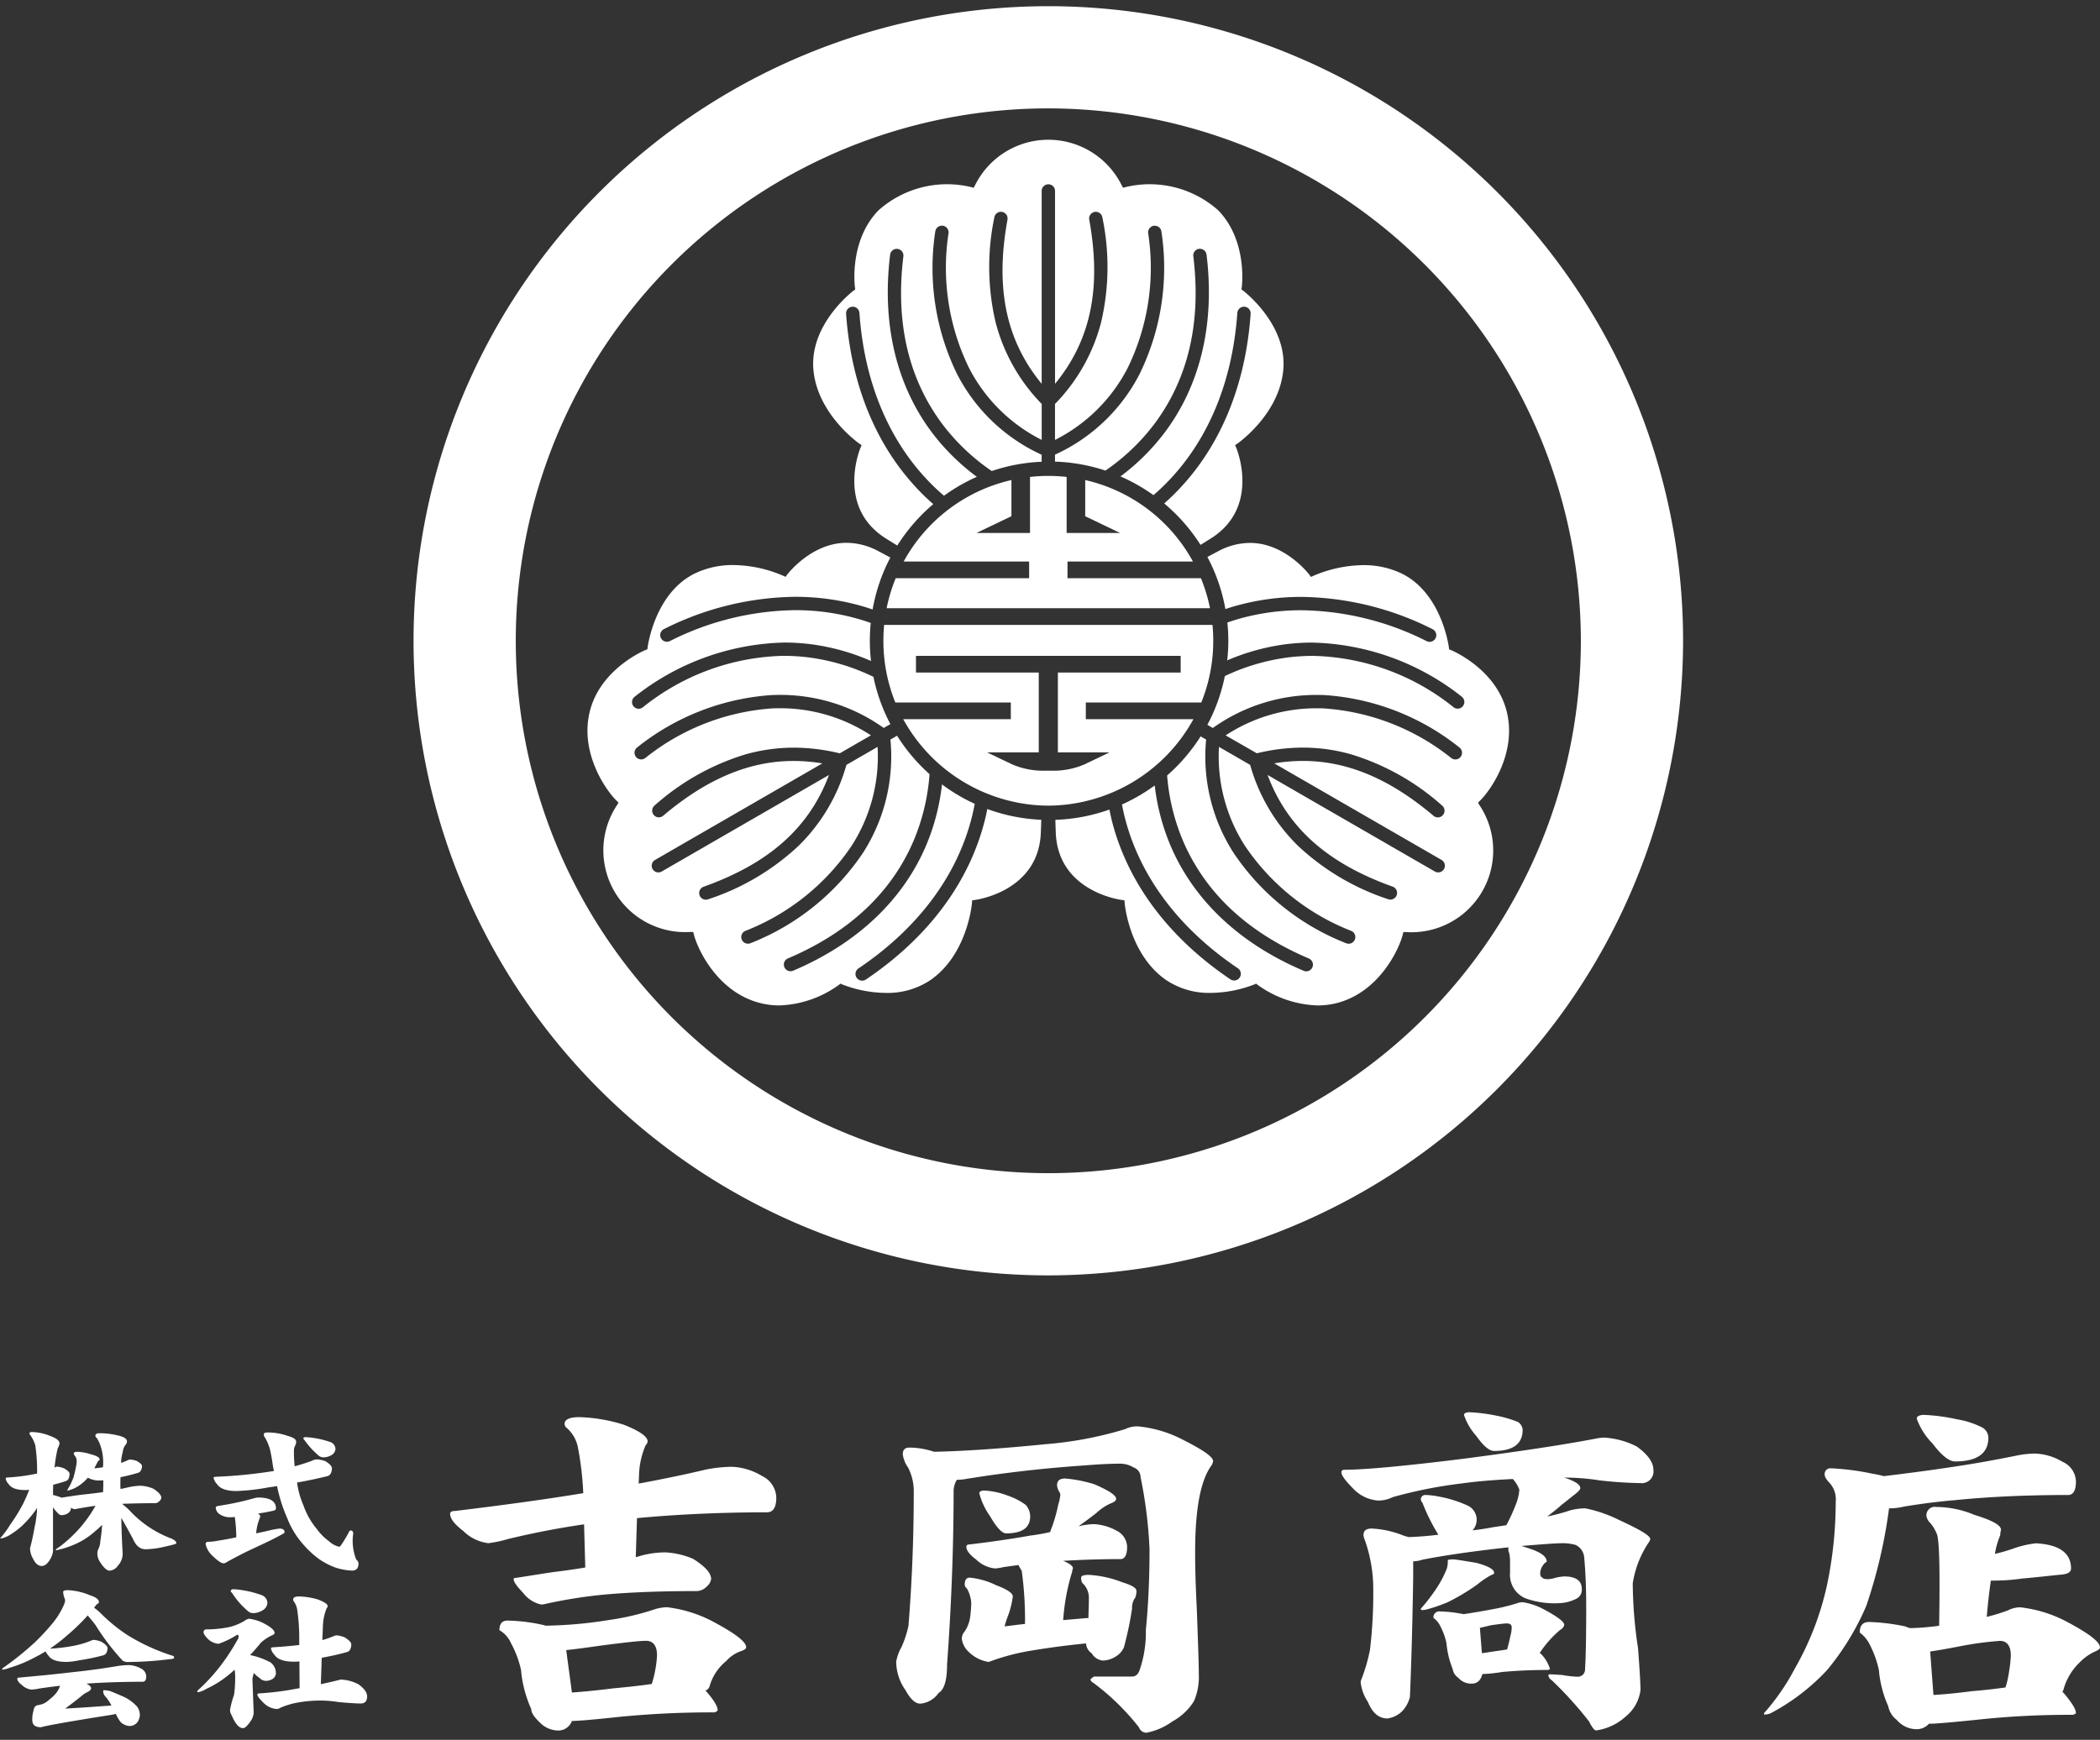 <svg xmlns="http://www.w3.org/2000/svg" width="181" height="150"><rect width="100%" height="100%" fill="#333333" stroke="none"/><defs><clipPath id="a"><path transform="translate(245 6398)" fill="#b55d5d" d="M0 0h181v150H0z"/></clipPath><style>.c{fill:#fff}</style></defs><g transform="translate(-245 -6398)" clip-path="url(#a)"><path class="c" d="M294.294 6543.92l-.492-3.661c.667-.058 1.72-.207 3.194-.414 1.862-.236 3.088-.383 3.686-.383.632 0 .948.441.948 1.268a9.622 9.622 0 01-.141 1.182 8.77 8.77 0 01-.315 1.27c-.985.146-2.107.265-3.371.384a64.93 64.93 0 01-3.509.354zm13.794-19.462a12.224 12.224 0 00-2.245.237c-1.966.472-3.9.856-5.793 1.212l.034-.887a6.93 6.93 0 01.563-2.42.594.594 0 00.175-.326c0-.413-.7-.913-2.071-1.446a13.89 13.89 0 00-3.826-.65c-.843 0-1.264.205-1.264.59a.611.611 0 00.1.266 2.984 2.984 0 011.054 1.771 27.444 27.444 0 01.457 3.927c-3.23.533-6.916 1.035-11.058 1.536-.28 0-.42.088-.42.234 0 .414.35.886 1.123 1.478a3.709 3.709 0 002.176 1.064 10.292 10.292 0 001.685-.356 71.484 71.484 0 016.563-1.269l.105 3.721c-1.053.177-1.93.295-2.668.384-.843.118-1.894.295-3.229.5-.211 0-.28.06-.28.118 0 .237.28.621.841 1.21a2.647 2.647 0 001.51.975.926.926 0 00.315-.029 41.482 41.482 0 014.913-.8c2.176-.207 4.916-.325 8.214-.325a1.219 1.219 0 00.843-.384 1.051 1.051 0 00.387-.65c0-.531-.527-1.092-1.546-1.74a6.888 6.888 0 00-2.422-.563 8.163 8.163 0 00-2 .266c-.21.059-.385.119-.526.147l.105-3.366c3.511-.326 7.265-.5 11.2-.5.526 0 .806-.414.806-1.27a2.125 2.125 0 00-1.227-1.86 5.435 5.435 0 00-2.594-.795zm-19.343 13.26c-.49 0-.7.3-.7.827a2.382 2.382 0 01.985 1.092 8.822 8.822 0 01.876 2.334 10.436 10.436 0 00.878 3.365c0 .295.211.65.7 1.121a2.255 2.255 0 001.649.739 1.244 1.244 0 001.16-.826q.84 0 4.106-.354a81.371 81.371 0 018.037-.385.449.449 0 00.421-.176c0-.355-.35-.915-1.051-1.714a.519.519 0 00.35-.355 4.373 4.373 0 011.438-2.184 3.061 3.061 0 011.368-.883c.212-.092.35-.181.35-.3 0-.5-1.054-1.27-3.088-2.334a11.309 11.309 0 00-3.756-1.121 3.934 3.934 0 00-1.123.208 22.174 22.174 0 01-3.789.885 37.4 37.4 0 01-5.512.5c-.105-.029-.211-.059-.35-.089a15.208 15.208 0 00-2.949-.35zm36.762-14.554c2.81-.06 6-.295 9.583-.651a32.373 32.373 0 006.883-1.3 2.332 2.332 0 011.123-.238 10.479 10.479 0 013.44.945c2 .976 3.02 1.656 3.02 2.04a.885.885 0 01-.14.383c-.949 1.3-1.407 3.783-1.407 7.477 0 1.212.036 2.808.141 4.817.108 2.955.176 4.847.176 5.734a5.21 5.21 0 01-.423 2.3 4.984 4.984 0 01-1.859 1.743 5.5 5.5 0 01-2.247.974.706.706 0 01-.633-.473 20.638 20.638 0 00-3.862-3.782c-.208-.118-.314-.237-.314-.354l.281-.237h3.3c.316 0 .526-.176.667-.59a10.01 10.01 0 00.525-3.429c.212-2.128.317-4.433.317-6.974a38.9 38.9 0 00-.773-6.205.879.879 0 00-.6-.828 2.233 2.233 0 00-1.124-.326c-.982 0-2 .06-3.089.149-3.473.237-6.844.62-10.142 1.153a4.783 4.783 0 01-.877.089 1.9 1.9 0 00-.281.915c0 5.172-.212 10.167-.563 15.011 0 1.36-.244 2.159-.736 2.454a2.119 2.119 0 01-1.58.917c-.421 0-.843-.387-1.263-1.154a4.321 4.321 0 01-.807-2.451 3.8 3.8 0 01.457-1.27 9.249 9.249 0 00.6-1.831c.282-3.46.458-7.359.458-11.675a4.48 4.48 0 00-.492-1.98 2.576 2.576 0 01-.456-1.121c0-.387.176-.593.561-.593a6.742 6.742 0 012.136.361zm6.355 3.781a5.651 5.651 0 011.546.8 1.516 1.516 0 01.385.972c0 1.008-.7 1.48-2.069 1.48-.351 0-.808-.473-1.371-1.449a6.119 6.119 0 01-.948-2.009c0-.118.105-.208.388-.237a6.643 6.643 0 012.069.443zm7.475-.975c1.23.533 1.862.946 1.862 1.244 0 .177-.175.294-.492.412a4.392 4.392 0 00-1.192.8c-.563.444-1.089.827-1.545 1.153a1.378 1.378 0 00.281-.059 6.352 6.352 0 011.017-.118 4.481 4.481 0 011.966.562 1.611 1.611 0 01.913 1.388c0 .712-.21 1.064-.562 1.064-1.754 0-3.4.061-4.949.149.562.237.842.445.842.651a1.112 1.112 0 00-.069.295 18.084 18.084 0 00-.773 4.165l2.038-.176h.139c0-.412.036-.974.036-1.626a1.742 1.742 0 00-.457-1.3c-.14-.089-.21-.266-.21-.562 0-.147.21-.236.667-.236a9.429 9.429 0 012.913.649c.771.237 1.193.474 1.193.74a1.727 1.727 0 01-.1.561 1.466 1.466 0 00-.281.947 29.333 29.333 0 01-.7 3.339 1.689 1.689 0 01-.42.591 2.262 2.262 0 01-1.369.561 1.226 1.226 0 01-.984-.62 1.088 1.088 0 01-.492-.857q-2.314.22-4.736.622a19.026 19.026 0 00-3.65.973 3.042 3.042 0 01-1.686-.828 1.859 1.859 0 01-.632-1.123.89.89 0 01.245-.679 3.01 3.01 0 00.492-1.448 9.33 9.33 0 00.07-1 2.832 2.832 0 00-.386-1.271.388.388 0 01-.176-.325c0-.385.141-.592.421-.592a6.508 6.508 0 012.281.65c.948.355 1.44.679 1.44.975a7.377 7.377 0 01-.387 1.6 7.276 7.276 0 00-.315.975c.561-.059 1.122-.149 1.755-.207a30.493 30.493 0 00-.282-4.581c-.105-.178-.211-.354-.28-.5-.42.058-.843.117-1.265.173a5.007 5.007 0 01-.735.122 2.715 2.715 0 01-1.649-.77c-.563-.413-.844-.8-.844-1.094 0-.118.071-.207.28-.207 2-.236 3.756-.5 5.265-.769a15.763 15.763 0 001.686-.3 2.432 2.432 0 01.142-.411 13.809 13.809 0 00.55-1.959 3.913 3.913 0 00.178-.857.781.781 0 00-.143-.325 1.283 1.283 0 01-.141-.474c0-.383.213-.589.7-.589a11.641 11.641 0 012.53.501zm33.389 14.558l-.173-2.182c.385-.088.736-.177 1.018-.237.666-.088 1.087-.147 1.3-.147.281 0 .424.117.424.354a2.845 2.845 0 01-.109.708c-.1.5-.21.884-.282 1.181a41.88 41.88 0 01-1.191.176c-.388.056-.703.118-.987.147zm-1.157-20.773c-.279.029-.387.117-.387.237a5.2 5.2 0 001.054 1.8c.633.886 1.124 1.3 1.543 1.3 1.617 0 2.458-.591 2.458-1.827a.868.868 0 00-.421-.679 10.328 10.328 0 00-1.825-.532 14.538 14.538 0 00-2.422-.301zm8.635 5.637a19.608 19.608 0 012.668.237 34.889 34.889 0 003.51.235 1.011 1.011 0 001.124-1.151c0-.649-.492-1.327-1.44-2.007a7.049 7.049 0 00-2.843-.766 4.026 4.026 0 00-.526.06c-2.738.53-6.6 1.12-11.616 1.772-5.2.647-8.568.942-10.182.942-.209 0-.282.088-.282.235 0 .237.318.681.983 1.357a3.292 3.292 0 002.18 1.063 2.806 2.806 0 001.26-.295 39.332 39.332 0 015.935-1.179c1.262-.179 2.737-.3 4.421-.384a2.987 2.987 0 01.559.914 4.355 4.355 0 01-.242 1.121 16.3 16.3 0 01-.879 1.948l-1.157.176c-.634.12-1.2.207-1.756.267a1.352 1.352 0 00-.352-2.1 10.379 10.379 0 00-2.493-.8 7.1 7.1 0 00-1.192-.148.381.381 0 00-.422.356.5.5 0 00.143.322 16.611 16.611 0 001.368 2.747c-.914.116-1.756.175-2.529.205a3.656 3.656 0 01-.525-.148 8.277 8.277 0 00-2.7-.588c-.492 0-.7.205-.7.559a1.253 1.253 0 00.109.413 12.6 12.6 0 01.734 4.309 41.208 41.208 0 01-.281 5.163 14.845 14.845 0 01-.735 2.538.807.807 0 00-.072.265 3.874 3.874 0 00.632 1.711q.577 1.418 1.687 1.417a2.335 2.335 0 001.192-.56 2.7 2.7 0 00.736-1.3c.105-2.391.211-5.814.282-10.27v-1.417a2.815 2.815 0 00.808-.147c1.964-.382 4.42-.737 7.4-1.061v.086a.689.689 0 00.071.414 3.762 3.762 0 01.07.739v.944a2.2 2.2 0 001.334 2.215 7.4 7.4 0 002.915.414 3.5 3.5 0 001.473-.386.845.845 0 00.457-.856c0-.707-.526-1.062-1.509-1.062a4.75 4.75 0 00-.774.118 2.191 2.191 0 01-.632.118c-.245 0-.42-.03-.49-.147-.142-.059-.175-.177-.175-.414a1.183 1.183 0 01.21-.589.913.913 0 01.352-.355c0-.412-.421-.739-1.193-1.032-.349-.121-.7-.238-.984-.326.7-.058 1.475-.118 2.281-.177.457-.028.845-.057 1.125-.057a4.053 4.053 0 011.264.146 1.309 1.309 0 01.734 1.034c.109 1.179.176 2.6.176 4.307 0 2.6-.035 4.367-.1 5.37a.629.629 0 01-.7.649 9.109 9.109 0 01-1.264-.147c-.495-.029-.843-.059-1.053-.059-.105 0-.141.03-.141.088a.536.536 0 00.282.414 32.613 32.613 0 013.228 3.57c.246.5.459.766.6.766a4.709 4.709 0 002.527-1.179 3.506 3.506 0 001.3-2.3c0-.53-.07-1.71-.211-3.6a38.468 38.468 0 01-.456-5.608 8.738 8.738 0 011.368-3.511.7.7 0 00.141-.3c0-.3-.913-.826-2.7-1.652a11.676 11.676 0 00-2.914-1 5.808 5.808 0 00-1.194.147 18.886 18.886 0 01-2.071.56c.457-.351.876-.676 1.264-1.031.279-.205.667-.531 1.2-.944.244-.208.385-.355.385-.474 0-.321-.494-.618-1.4-.913zm-10 7.051c-.282 0-.421.03-.421.089a1.979 1.979 0 01-.107.769 9.31 9.31 0 01-1.016 1.859 15.349 15.349 0 01-1.2 1.535c0 .088.038.117.143.117a2.024 2.024 0 00.491-.089 14.486 14.486 0 001.684-.589 18.379 18.379 0 002.562-1.535 7 7 0 011.229-.826c.141-.03.209-.089.209-.179 0-.293-.527-.589-1.543-.856-1.086-.178-1.753-.297-2.033-.297zm-1.09 4.485a.5.5 0 00-.562.561 1.773 1.773 0 01.6.738 5.16 5.16 0 01.524 1.476 7.642 7.642 0 00.529 2.182 1.116 1.116 0 00.49.768 1.466 1.466 0 001.158.5c.456 0 .773-.267.914-.827a12.446 12.446 0 001.683-.176c1.3-.118 2.6-.176 3.934-.176a.321.321 0 00.208-.09 3.15 3.15 0 00-.808-1.326.071.071 0 01-.068-.059 9.212 9.212 0 011.753-1.978.639.639 0 00.353-.443c0-.264-.6-.707-1.754-1.328a5.8 5.8 0 00-1.827-.618c-.105 0-.211.027-.283.027a16.426 16.426 0 01-2.068.534 65.988 65.988 0 01-2.738.471 11.8 11.8 0 00-2.038-.236zm42.53 7.203l-.282-3.749q.946-.134 2.529-.442a28.594 28.594 0 013.474-.473c.63 0 .948.441.948 1.268a10.95 10.95 0 01-.143 1.329 8.3 8.3 0 01-.317 1.419 50.36 50.36 0 01-2.946.325 44.53 44.53 0 01-3.263.323zm-.876-24.15c-.387.03-.565.147-.565.325a5.912 5.912 0 001.373 2.155c.771 1.034 1.437 1.536 1.929 1.536 1.894 0 2.876-.68 2.876-2.067a1.039 1.039 0 00-.524-.856 7.349 7.349 0 00-2.177-.708 16.158 16.158 0 00-2.912-.385zm9.615 3.336a8.4 8.4 0 00-1.438.147c-2.143.443-4.213.8-6.247 1.093-1.579.236-3.37.472-5.335.709a7.158 7.158 0 00-.948-.206 21.834 21.834 0 00-3.616-.472.489.489 0 00-.527.56c0 .176.14.413.456.739a2.135 2.135 0 01.493 1.594 34.99 34.99 0 01-.737 7.115 25.253 25.253 0 01-2.774 7.233 19.172 19.172 0 01-2.666 3.868v.119a1.242 1.242 0 00.7-.18 18.267 18.267 0 004.739-3.659 22.581 22.581 0 003.37-5.522 43.6 43.6 0 001.965-8.415h.212a5.809 5.809 0 001.052-.146 54.423 54.423 0 014.422-.56c2.982-.3 6.246-.444 9.758-.444.42 0 .664-.382.664-1.152a1.912 1.912 0 00-1.158-1.711 4.933 4.933 0 00-2.385-.71zm-8.53 4.6a.722.722 0 00-.807.826 1.142 1.142 0 00.353.593 3.544 3.544 0 01.563.976c.209.767.244 3.364.174 7.851a21.367 21.367 0 01-2.492.205 2.366 2.366 0 01-.422-.146 17.536 17.536 0 00-3.122-.384c-.564 0-.807.325-.807.915a2.81 2.81 0 01.877 1.063 8.915 8.915 0 01.771 2.156 9.665 9.665 0 00.808 3.128 1.963 1.963 0 00.737 1.183 2.256 2.256 0 001.717.8 1.408 1.408 0 001.053-.473h.072c.491 0 1.894-.118 4.175-.354a73.034 73.034 0 018.039-.413.488.488 0 00.385-.147c0-.355-.385-.945-1.088-1.771a.071.071 0 01-.07-.06.511.511 0 01.07-.147 5.09 5.09 0 011.406-2.39 4.3 4.3 0 011.4-.976c.211-.088.351-.208.351-.324 0-.5-1.052-1.27-3.089-2.334a11.228 11.228 0 00-3.791-1.121 2.33 2.33 0 00-1.052.265 16.221 16.221 0 01-1.825.561 51.25 51.25 0 01.353-3.129h.349a17.586 17.586 0 002.352-.176c1.3-.119 2.352-.237 3.194-.325.666-.03 1.017-.207 1.017-.531 0-1.358-1.017-2.068-3.016-2.184a8.605 8.605 0 00-1.757.383 15.253 15.253 0 01-1.789.531 7.032 7.032 0 01.455-1.6 2.052 2.052 0 01.071-.472c0-.413-.771-.826-2.315-1.3a8.535 8.535 0 00-3.3-.674zm-161.333-3.326q.475.277.474.475a1.236 1.236 0 01-.063.37.41.41 0 01-.253.251q-.522.178-1.091.317c-.016.29-.016.594-.016.884.016.013.032.013.063.013.285.079.522.158.743.238 0-.026.032-.053.127-.053.68-.106 1.233-.185 1.676-.238.427-.039.949-.106 1.565-.185a.534.534 0 00.143-.026c0-.211.016-.449.016-.686v-.33a1.875 1.875 0 01-.253.013 1.9 1.9 0 01-1.075-.238 3.882 3.882 0 01-.807.713 2.883 2.883 0 01-.965.409v-.053c.126-.238.221-.383.253-.449.095-.2.19-.422.285-.66.079-.29.158-.634.237-1.042a2.153 2.153 0 00.032-.33.77.77 0 00-.127-.435.4.4 0 01-.126-.238c0-.093.095-.145.316-.145a4.273 4.273 0 011.155.211c.506.132.759.277.759.462 0 .026-.032.053-.063.079-.063.053-.111.092-.111.119q-.166.317-.284.554c.253-.026.506-.053.743-.092a4.48 4.48 0 00-.285-2.059 3.714 3.714 0 00-.253-.475.224.224 0 01-.111-.2c0-.132.111-.2.364-.2a6.7 6.7 0 011.55.185c.538.119.806.29.806.528a.384.384 0 01-.11.264 1.2 1.2 0 00-.253.646 3.69 3.69 0 00-.143.937c.19-.066.38-.145.553-.225a.549.549 0 01.253-.066 2.222 2.222 0 01.538.119c.3.172.458.317.458.449a.7.7 0 01-.079.33.4.4 0 01-.237.238 15.116 15.116 0 01-1.534.383c-.015.2-.015.4-.015.594a4 4 0 00.015.422c.238-.039.459-.092.68-.145a5.225 5.225 0 011.044-.132 3.144 3.144 0 011.091.251c.458.29.7.554.7.792a.506.506 0 01-.174.29.5.5 0 01-.38.171c-1.06 0-2.008.027-2.831.053.19.158.4.33.617.541a9.33 9.33 0 003.464 2.389c.4.145.6.3.6.475 0 .053-.332.145-1 .29a7.513 7.513 0 01-1.66.224c-.459 0-.822-.29-1.075-.884-.4-.739-.728-1.346-1.012-1.821.016.871.048 1.848.111 2.956a1.506 1.506 0 01-.411 1.174.936.936 0 01-.7.422c-.253 0-.538-.277-.886-.831a1.326 1.326 0 01-.174-.607.912.912 0 01.127-.515 1.812 1.812 0 00.127-.62c.063-.343.11-.8.158-1.386a6.194 6.194 0 01-.633.581 6.529 6.529 0 01-1.581 1.042 8.3 8.3 0 01-1.771.581v-.093a7.757 7.757 0 00.664-.488 12.3 12.3 0 001.281-1.214 11.478 11.478 0 001.344-1.834l.127-.211c-.506.066-1.044.158-1.645.264a.368.368 0 01-.174.026.543.543 0 01-.3-.132v.079a.568.568 0 01-.253.4 1.046 1.046 0 01-.553.171.432.432 0 01-.332-.185 2.334 2.334 0 01-.411-.5v3.827a1.954 1.954 0 01-.3.752c-.205.317-.427.488-.68.488-.285 0-.538-.211-.728-.607a1.767 1.767 0 01-.269-.937c.158-.581.285-1.2.4-1.847a8.584 8.584 0 00.205-1.624l-.095.158a9.271 9.271 0 01-1.234 1.425 7.2 7.2 0 01-1.122.818 2.794 2.794 0 01-.617.238h-.127a7.854 7.854 0 00.87-1.174 15.632 15.632 0 001.139-1.848c.221-.475.4-.871.506-1.174a1.765 1.765 0 01-.348.026q-1.091 0-1.423-.515a.918.918 0 01-.253-.462c0-.066.032-.106.127-.106a16.236 16.236 0 002.578-.343 14.934 14.934 0 00-.158-2.441 3.069 3.069 0 00-.506-.977q0-.158.19-.158a4.3 4.3 0 011.613.343c.522.185.791.4.791.634a1.129 1.129 0 01-.158.435 13.447 13.447 0 00-.269 1.65.434.434 0 01.253-.079 2.529 2.529 0 01.566.146zm22.535-.614c.364.238.554.435.554.607a.959.959 0 01-.079.4.452.452 0 01-.3.277 38.6 38.6 0 01-2.625.554 7.228 7.228 0 00.553 1.98 6.365 6.365 0 001.123 1.993 4.735 4.735 0 001.091 1.1 1.859 1.859 0 00.854.462c.048 0 .1-.04.158-.119a10.9 10.9 0 00.727-1.214.14.14 0 01.111-.066c.142 0 .221.092.221.264a4.328 4.328 0 00.269 2.257.431.431 0 01.19.317c0 .409-.19.62-.569.62a5.523 5.523 0 01-1.392-.251 6.432 6.432 0 01-1.471-.765 8.552 8.552 0 01-1.423-1.346 7.32 7.32 0 01-1.281-2.138 13.41 13.41 0 01-.886-2.784c-.253.039-.49.079-.727.106a18.215 18.215 0 01-2.768.317c-.854 0-1.423-.2-1.676-.594a1.1 1.1 0 01-.3-.541c0-.053.063-.093.19-.093a42.744 42.744 0 005.013-.5 8.326 8.326 0 01-.127-.686 12.862 12.862 0 00-.206-1.135 4.3 4.3 0 00-.427-1.043.412.412 0 01-.111-.3c0-.106.111-.158.364-.158a5.257 5.257 0 011.676.29c.49.132.743.3.743.488a.644.644 0 01-.079.343.956.956 0 00-.111.489 11.385 11.385 0 00.063 1.306c.506-.132.98-.29 1.423-.449a1.189 1.189 0 01.554-.145 2.969 2.969 0 01.681.157zm-4.27 4.065c0 .106-.079.172-.205.2a20.29 20.29 0 01-1.344.251c.127.079.19.158.19.211a.416.416 0 00-.016.132 4.336 4.336 0 00-.332 1.359c.379-.079.775-.158 1.2-.264a6.365 6.365 0 01.823-.145q.426 0 .427.317c0 .053-.079.106-.205.171-.554.317-1.408.726-2.546 1.254-.633.291-1.376.673-2.214 1.135a.524.524 0 01-.285.119c-.206 0-.538-.238-1-.686a1.908 1.908 0 01-.554-.963c0-.132.079-.211.253-.211a3.924 3.924 0 00.807-.093c.443-.066.965-.158 1.582-.29a13.748 13.748 0 00-.127-1.755 2.821 2.821 0 01-.411.026 1.569 1.569 0 01-.917-.277.709.709 0 01-.316-.541q0-.119.19-.158a24.432 24.432 0 003.052-.646 1.465 1.465 0 01.4-.079c1.026-.004 1.548.313 1.548.933zm3.242-6.071a7.836 7.836 0 011.487.37.651.651 0 01.4.594.673.673 0 01-.316.5 1.44 1.44 0 01-.728.211.659.659 0 01-.427-.172 6.921 6.921 0 01-1.2-1.32.272.272 0 01-.1-.158c.016-.053.079-.092.174-.092a5.53 5.53 0 01.71.067zm-19.246 13.574c.49.158.743.343.743.581a.16.16 0 01-.126.145 1.555 1.555 0 00-.285.343 4.561 4.561 0 01.506.409 14.288 14.288 0 002.341 1.927 17.258 17.258 0 003.985 1.821.2.2 0 01.063.158c0 .066-.142.106-.411.119a29.381 29.381 0 01-3.479.238.881.881 0 01-.538-.106 20.042 20.042 0 01-2.357-3.088c-.174-.238-.4-.5-.664-.818a17.486 17.486 0 01-1.8 1.742 13.607 13.607 0 01-1.455 1.122 15 15 0 002.262-.29 7.611 7.611 0 001.281-.4.548.548 0 01.253-.066 2.251 2.251 0 01.632.158c.348.211.538.4.538.554a.878.878 0 01-.079.369.442.442 0 01-.3.251 17.247 17.247 0 01-2.04.422 5.769 5.769 0 01-1.107.145c-.807 0-1.328-.172-1.566-.541a1.592 1.592 0 01-.253-.37 9.662 9.662 0 01-.87.489 11.622 11.622 0 01-2.293.95 2.2 2.2 0 01-.57.145v-.106a26.147 26.147 0 002.752-2.2 18.9 18.9 0 001.534-1.637 6.683 6.683 0 001.012-1.61 1.276 1.276 0 00.126-.475 2.024 2.024 0 01-.174-.673q0-.158.427-.158a5.608 5.608 0 011.912.45zm4.349 6.3a.766.766 0 01.475.686c0 .317-.111.462-.316.462q-2.562 0-4.839.158c.253.132.4.264.4.409 0 .106-.1.2-.269.3a2.176 2.176 0 00-.538.343c-.411.343-.885.7-1.423 1.1 1.028-.053 2.357-.145 3.985-.264a3.834 3.834 0 00-.474-.726.713.713 0 01-.237-.489c0-.066.016-.106.063-.106a3.367 3.367 0 01.506.066c.411.158.838.343 1.281.541a3.633 3.633 0 011.091.832 1.325 1.325 0 01.222.726 1.224 1.224 0 01-.253.646.884.884 0 01-.68.277 1.264 1.264 0 01-.744-.357 4.579 4.579 0 01-.4-.686c-.1.026-.19.04-.285.066-3.432.541-5.488.9-6.168 1.082-.506 0-.744-.211-.744-.62a2.614 2.614 0 01.1-.792c.047-.33.206-.5.458-.5a2.838 2.838 0 00.364-.105 1.622 1.622 0 00.506-.33 3.948 3.948 0 00.569-.528 1.927 1.927 0 00.332-.528 1.071 1.071 0 00.063-.171c-.569.066-1.17.145-1.787.238a4.53 4.53 0 01-.664.092 1.379 1.379 0 01-.823-.383c-.284-.211-.411-.4-.411-.541 0-.066.032-.106.11-.106 1.787-.158 3.353-.317 4.681-.475a62.33 62.33 0 003.954-.541 7.119 7.119 0 01.886-.066 2.266 2.266 0 011.009.285zm8.752-6.749a8.582 8.582 0 011.692.436.736.736 0 01.475.673.8.8 0 01-.38.607 1.627 1.627 0 01-.87.264.7.7 0 01-.458-.2 6.712 6.712 0 01-1.329-1.531c-.095-.079-.126-.132-.126-.172a.19.19 0 01.19-.158 5.023 5.023 0 01.806.081zm1.74 2.8c.7.356 1.044.646 1.044.884 0 .079-.079.145-.205.2a3.828 3.828 0 00-.98.647c-.316.4-.633.752-.933 1.069h.032a6.4 6.4 0 011.724.621 1.145 1.145 0 01.474.976.637.637 0 01-.253.436 1.1 1.1 0 01-.6.185.783.783 0 01-.554-.251 1.949 1.949 0 01-.474-.422l-.032.052a3.959 3.959 0 00-.111.462l.111 2.89a1.444 1.444 0 01-.3.791q-.379.554-.617.554c-.348 0-.664-.369-.965-1.082a.949.949 0 01-.158-.475 8.279 8.279 0 01.348-1.32 10.084 10.084 0 00.095-1.61 3.225 3.225 0 00-.048-.554 9.055 9.055 0 01-2.451 1.663 2.143 2.143 0 01-.664.277c-.063 0-.1-.013-.111-.052 0-.026.048-.093.158-.2a15.118 15.118 0 001.676-1.795 18.21 18.21 0 001.692-2.56.5.5 0 00.048-.185c0-.106-.048-.158-.126-.158a7.3 7.3 0 01-1.6.779 1.465 1.465 0 01-.964-.462q-.332-.356-.332-.514c0-.172.079-.264.237-.264a10.258 10.258 0 001.977-.2 4.544 4.544 0 001.5-.66c.11-.026.174-.053.174-.066a4.046 4.046 0 011.188.342zm7.085 1.267c.38.238.569.436.569.607a.96.96 0 01-.079.4.429.429 0 01-.3.264c-.712.2-1.439.357-2.167.489l-.076 2.276a34.257 34.257 0 001.6-.37.8.8 0 01.158-.026 3.614 3.614 0 011.471.4c.506.356.759.713.759 1.055 0 .409-.19.607-.554.607-.38 0-1-.039-1.882-.119a10.11 10.11 0 00-1.408-.132 11.034 11.034 0 00-2.214.185 6.738 6.738 0 00-1.423.435.538.538 0 01-.316.106 1.758 1.758 0 01-1.139-.541c-.348-.343-.522-.581-.522-.7 0-.066.063-.106.19-.106a24.722 24.722 0 003.211-.409l.237-.039-.016-2.31a3.275 3.275 0 01-.474.026c-.854 0-1.423-.2-1.677-.594a1.1 1.1 0 01-.3-.541c0-.066.063-.106.19-.106.854-.053 1.6-.119 2.246-.2v-.686a16.369 16.369 0 00-.158-2.23 1.666 1.666 0 00-.332-.871.246.246 0 01-.032-.132c0-.172.158-.264.49-.264a6.267 6.267 0 011.613.251c.569.211.87.409.87.581a.35.35 0 01-.095.2 4.452 4.452 0 00-.316 1.544l-.047 1.187a8.827 8.827 0 00.917-.317.8.8 0 01.348-.092 2.717 2.717 0 01.658.17zm47.63-94.129a110.46 110.46 0 01-.991-.616c-4.308-2.716-2.2-7.765-2.182-7.816l.1-.221-.2-.137c-.037-.025-3.679-2.573-3.963-6.463s3.436-6.7 3.473-6.726l.14-.1-.025-.173c-.006-.04-.537-3.99 2.016-6.638a8.886 8.886 0 017.989-2.016l.221.063.114-.2a7.052 7.052 0 0112.659 0l.114.2.221-.063a8.885 8.885 0 017.988 2.016c2.548 2.643 2.021 6.6 2.016 6.638l-.025.172.139.1c.038.028 3.757 2.856 3.474 6.727-.285 3.9-3.926 6.438-3.963 6.463l-.2.137.1.222c.022.05 2.122 5.1-2.182 7.816-.293.185-.592.37-.895.557a15.522 15.522 0 00-3.132-3.572c.256-.225.475-.427.68-.625 3.98-3.861 6.321-9.3 6.77-15.722a.575.575 0 00-.534-.614h-.035a.578.578 0 00-.579.536c-.429 6.137-2.65 11.316-6.423 14.976-.247.24-.512.481-.805.733a15.457 15.457 0 00-2.843-1.615 18.93 18.93 0 003.804-3.776c3.094-4.111 4.344-9.416 3.615-15.342a.575.575 0 00-.57-.505.594.594 0 00-.071 0 .576.576 0 00-.5.641c.7 5.7-.439 10.586-3.393 14.509a18.125 18.125 0 01-4.18 3.971 15.372 15.372 0 00-4.348-.773v-.6a15.355 15.355 0 007.265-6.901 20.808 20.808 0 001.907-12.335.576.576 0 00-.571-.5.543.543 0 00-.071 0 .576.576 0 00-.5.643 19.67 19.67 0 01-1.783 11.653 14.258 14.258 0 01-6.247 6.17v-3.1a15.7 15.7 0 003.972-7.032 20.885 20.885 0 00.108-9.063.575.575 0 00-.566-.472.6.6 0 00-.1.009.576.576 0 00-.463.669c1.071 5.891.134 10.4-2.948 14.153v-16.652a.576.576 0 00-1.151 0v16.65c-3.082-3.75-4.019-8.262-2.948-14.153a.577.577 0 00-.464-.669.592.592 0 00-.1-.009.574.574 0 00-.566.473 20.867 20.867 0 00.109 9.062 15.688 15.688 0 003.971 7.032v3.1a14.257 14.257 0 01-6.247-6.17 19.676 19.676 0 01-1.783-11.655.576.576 0 00-.5-.642.552.552 0 00-.072 0 .576.576 0 00-.571.5 20.806 20.806 0 001.903 12.338 15.353 15.353 0 007.265 6.907v.606a15.378 15.378 0 00-4.3.8 18.151 18.151 0 01-4.224-4c-2.953-3.923-4.094-8.8-3.393-14.509a.575.575 0 00-1.142-.141c-.729 5.926.521 11.231 3.615 15.342a18.933 18.933 0 003.859 3.807 15.456 15.456 0 00-2.832 1.631c-.306-.262-.6-.526-.865-.786-3.772-3.66-5.994-8.839-6.423-14.976a.577.577 0 00-.574-.535h-.034a.576.576 0 00-.541.615c.45 6.425 2.79 11.861 6.769 15.722.225.218.47.443.745.683a15.534 15.534 0 00-3.103 3.571zm-10.163 39.649a6.753 6.753 0 01-1.626-.2c-3.709-.922-5.43-4.67-5.74-5.91l-.056-.223h-.285a7.049 7.049 0 01-6.272-10.958l.115-.2-.165-.16c-.919-.889-3.3-4.254-2.248-7.927 1.015-3.531 4.7-5.05 4.741-5.065l.162-.064.021-.173c.005-.047.6-4.682 4.088-6.372a7.514 7.514 0 013.3-.716 11.172 11.172 0 014.279.916l.218.1.144-.194c.02-.027 2.082-2.74 5.118-2.74a5.866 5.866 0 012.742.721c.339.178.683.363 1.029.55a15.314 15.314 0 00-1.529 4.478c-.349-.12-.671-.222-.98-.309a20.827 20.827 0 00-5.7-.784 25.743 25.743 0 00-11.3 2.782.575.575 0 00.253 1.093.568.568 0 00.252-.058 24.609 24.609 0 0110.8-2.666 19.663 19.663 0 015.379.74c.368.1.749.226 1.135.364a15.644 15.644 0 00-.077 1.53 15.386 15.386 0 00.1 1.749 18.919 18.919 0 00-5.27-1.457 18.131 18.131 0 00-2.2-.133 21.535 21.535 0 00-12.9 4.673.577.577 0 00-.113.806.576.576 0 00.805.114 20.042 20.042 0 0112.135-4.448 17.577 17.577 0 012.127.131 18.159 18.159 0 015.625 1.679 15.331 15.331 0 001.461 4.077l-.573.331a15.335 15.335 0 00-8.982-2.85q-.315 0-.632.012a20.812 20.812 0 00-11.637 4.516.575.575 0 00.348 1.034.57.57 0 00.347-.117 19.671 19.671 0 0110.985-4.283c.2-.007.393-.011.589-.011a14.229 14.229 0 017.878 2.336l-2.687 1.551a16.92 16.92 0 00-3.959-.49 15.4 15.4 0 00-4.117.566 20.87 20.87 0 00-7.9 4.437.576.576 0 00.745.878c3.754-3.184 7.432-4.733 11.245-4.733a15.283 15.283 0 012.485.209l-14.419 8.325a.575.575 0 00-.21.786.576.576 0 00.786.21l14.419-8.324c-1.706 4.544-5.146 7.612-10.783 9.629a.576.576 0 10.389 1.083 20.872 20.872 0 007.794-4.625 15.687 15.687 0 004.1-6.955l2.687-1.552a14.257 14.257 0 01-2.22 8.5 19.676 19.676 0 01-9.2 7.372.576.576 0 00.446 1.061 20.817 20.817 0 009.73-7.82 15.354 15.354 0 002.35-9.746l.572-.331a15.556 15.556 0 002.8 3.317 18.161 18.161 0 01-1.357 5.7c-1.921 4.519-5.578 7.948-10.869 10.192a.576.576 0 00.449 1.06c5.5-2.331 9.466-6.066 11.479-10.8a18.923 18.923 0 001.371-5.27 15.488 15.488 0 002.822 1.674c-.073.393-.156.773-.245 1.129-1.284 5.1-4.659 9.61-9.759 13.05a.576.576 0 10.644.954c5.339-3.6 8.877-8.346 10.231-13.723.075-.295.145-.612.214-.963a15.34 15.34 0 004.649.929c-.011.375-.022.747-.037 1.112-.2 5.094-5.622 5.79-5.677 5.8l-.24.028-.019.24c0 .044-.393 4.475-3.616 6.664a6.637 6.637 0 01-3.8 1.082 10.653 10.653 0 01-3.758-.728l-.161-.069-.137.108a9.29 9.29 0 01-5.128 1.769zm46.362 0a9.3 9.3 0 01-5.131-1.77l-.137-.108-.16.069a10.634 10.634 0 01-3.758.728 6.64 6.64 0 01-3.8-1.082c-3.223-2.189-3.612-6.62-3.616-6.665l-.018-.24-.24-.028c-.055-.006-5.48-.7-5.678-5.8a94.412 94.412 0 01-.036-1.106 15.366 15.366 0 004.658-.886c.067.336.134.637.2.915 1.354 5.377 4.892 10.122 10.231 13.724a.575.575 0 10.643-.954c-5.1-3.441-8.475-7.954-9.758-13.051a18.401 18.401 0 01-.234-1.071 15.476 15.476 0 002.823-1.639 18.932 18.932 0 001.359 5.177c2.013 4.735 5.982 8.47 11.479 10.8a.569.569 0 00.224.046.576.576 0 00.225-1.106c-5.29-2.244-8.947-5.673-10.869-10.192a18.136 18.136 0 01-1.348-5.587 15.537 15.537 0 002.888-3.371l.475.274a15.35 15.35 0 002.349 9.746 20.81 20.81 0 009.729 7.819.576.576 0 00.447-1.061 19.68 19.68 0 01-9.2-7.372 14.253 14.253 0 01-2.219-8.5l2.687 1.552a15.689 15.689 0 004.1 6.955 20.871 20.871 0 007.794 4.625.575.575 0 00.736-.348.575.575 0 00-.349-.736c-5.636-2.018-9.075-5.085-10.782-9.629l14.419 8.325a.577.577 0 00.576-1l-14.419-8.324a15.265 15.265 0 012.486-.209c3.813 0 7.491 1.548 11.245 4.732a.575.575 0 00.812-.067.575.575 0 00-.067-.811 20.877 20.877 0 00-7.9-4.437 15.188 15.188 0 00-4.116-.566 16.894 16.894 0 00-3.959.49l-2.689-1.543a14.228 14.228 0 017.879-2.336c.195 0 .392 0 .588.011a19.67 19.67 0 0110.986 4.283.575.575 0 10.694-.918 20.809 20.809 0 00-11.636-4.516 16.746 16.746 0 00-.633-.012 15.336 15.336 0 00-8.983 2.851l-.469-.272a15.319 15.319 0 001.506-4.206 18.149 18.149 0 015.477-1.61 17.643 17.643 0 012.127-.13 20.042 20.042 0 0112.135 4.447.576.576 0 00.693-.919 21.534 21.534 0 00-12.9-4.674 18.211 18.211 0 00-2.2.133 18.915 18.915 0 00-5.129 1.4 14.938 14.938 0 00.014-3.263c.357-.124.687-.229 1-.319a19.68 19.68 0 015.38-.739 24.61 24.61 0 0110.8 2.665.565.565 0 00.252.058.581.581 0 00.518-.322.576.576 0 00-.266-.77 25.739 25.739 0 00-11.3-2.782 20.825 20.825 0 00-5.7.784c-.262.074-.543.162-.853.267a15.32 15.32 0 00-1.551-4.492c.31-.168.619-.333.924-.493a5.866 5.866 0 012.742-.721c3.036 0 5.1 2.712 5.117 2.739l.144.194.218-.1a11.2 11.2 0 014.279-.916 7.514 7.514 0 013.3.715c3.479 1.683 4.083 6.326 4.089 6.372l.02.172.162.065c.037.015 3.725 1.535 4.741 5.065 1.056 3.673-1.33 7.037-2.248 7.926l-.165.16.115.2a7.048 7.048 0 01-6.273 10.963h-.274l-.056.223c-.311 1.24-2.031 4.988-5.74 5.91a6.749 6.749 0 01-1.626.189z"/><path class="c" d="M321.419 6450.437a14.137 14.137 0 01.783-2.588h11.5v-1.439h-10.813a14.165 14.165 0 019.287-7.023v3.118l-3.011 1.445h4.612v-4.832a14.275 14.275 0 013.156 0v4.832h4.613l-3.011-1.445v-3.118a14.165 14.165 0 019.284 7.023h-10.811v1.439h11.5a14.125 14.125 0 01.783 2.588zm13.936 17.022a14.364 14.364 0 01-12.507-7.456h9.275v-1.439h-9.953a14.122 14.122 0 01-1.03-5.32c0-.456.022-.915.065-1.369h28.3c.043.454.065.914.065 1.369a14.114 14.114 0 01-1.03 5.32h-9.953v1.439h9.275a14.364 14.364 0 01-12.507 7.456zm.173-3.017a6.777 6.777 0 002.94-.541l2.168-1.037h-4.457v-6.881h10.583v-1.439h-22.814v1.439h10.583v6.881h-4.457l2.168 1.037a6.777 6.777 0 002.939.541h.347z"/><path class="c" d="M335.355 6507.956a54.711 54.711 0 1154.711-54.711 54.773 54.773 0 01-54.711 54.711zm0-100.612a45.9 45.9 0 1045.9 45.9 45.953 45.953 0 00-45.9-45.9z"/></g></svg>
